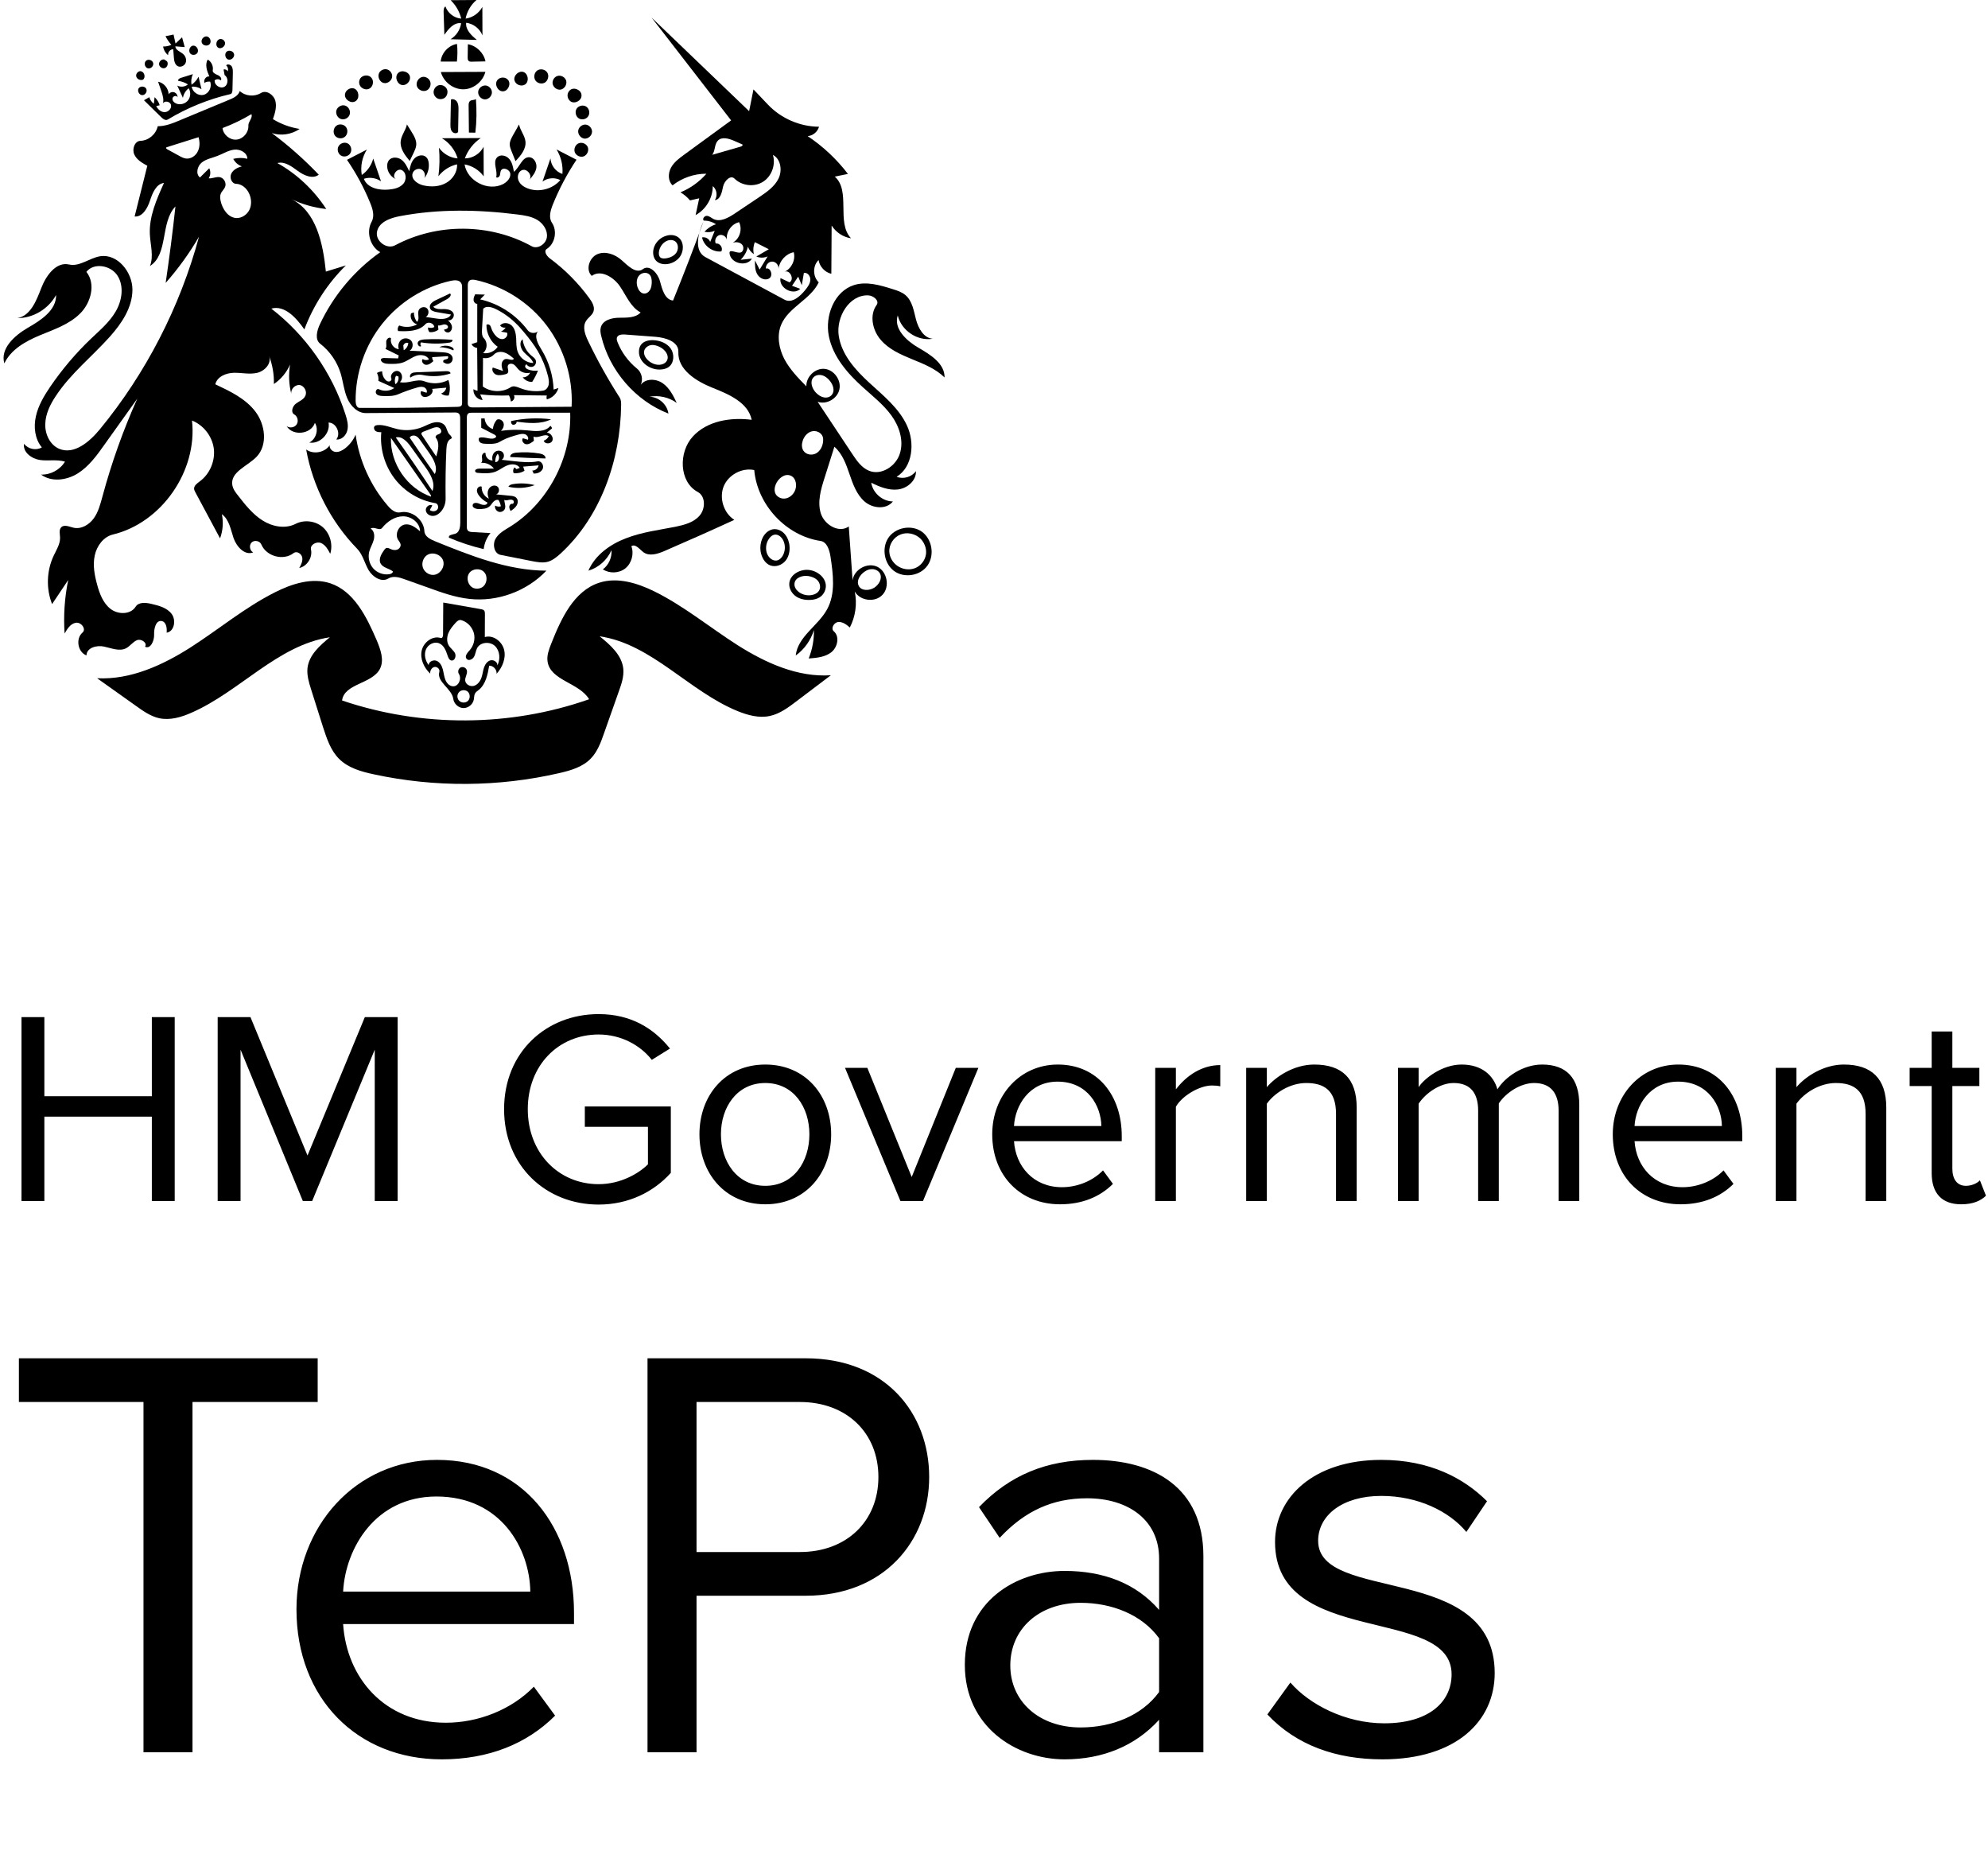 <svg width="101" height="95" viewBox="0 0 101 95" fill="none" xmlns="http://www.w3.org/2000/svg">
<g clip-path="url(#clip0_2102_6048)">
<path d="M47.988 19.173C47.535 18.725 46.929 18.486 46.342 18.247C45.755 18.004 45.148 17.741 44.739 17.253C44.325 16.771 44.162 16.006 44.537 15.49C44.691 15.27 44.373 15.012 44.109 15.002C43.151 14.963 42.468 16.099 42.612 17.059C42.761 18.023 43.459 18.793 44.171 19.446C44.883 20.099 45.668 20.728 46.077 21.61C46.486 22.487 46.375 23.715 45.552 24.216C45.894 24.353 46.318 24.231 46.534 23.929C46.558 24.411 46.096 24.801 45.625 24.86C45.153 24.918 44.686 24.728 44.263 24.518C44.344 25.045 44.84 25.469 45.365 25.469C45.033 25.892 44.34 25.829 43.931 25.478C43.526 25.132 43.334 24.596 43.16 24.085C42.987 23.578 42.795 23.042 42.391 22.691C42.222 23.218 42.058 23.749 41.89 24.275C41.702 24.86 41.519 25.493 41.702 26.078C41.89 26.662 42.626 27.096 43.122 26.74C43.189 27.651 43.252 28.563 43.315 29.474C43.392 28.918 44.07 28.548 44.571 28.787C45.071 29.03 45.22 29.795 44.84 30.205C44.465 30.619 43.7 30.526 43.425 30.044C43.555 30.658 43.464 31.316 43.175 31.871C43.007 31.725 42.809 31.574 42.588 31.593C42.366 31.613 42.193 31.925 42.362 32.066C42.67 32.329 42.554 32.875 42.236 33.128C41.919 33.377 41.49 33.416 41.086 33.445C41.269 32.987 41.361 32.495 41.351 32.003C41.192 32.519 40.865 32.982 40.427 33.294C40.528 32.329 41.568 31.788 42.025 30.94C42.458 30.141 42.328 29.167 42.193 28.27C42.14 27.934 42.015 27.525 41.688 27.476C39.946 27.218 38.478 25.654 38.319 23.875C37.698 23.744 37.005 24.114 36.764 24.708C36.529 25.308 36.769 26.063 37.308 26.404C36.134 26.945 34.95 27.471 33.766 27.983C33.42 28.134 32.996 28.27 32.693 28.051C32.491 27.9 32.284 27.603 32.077 27.744C32.221 28.129 32.091 28.606 31.774 28.865C31.456 29.123 30.97 29.142 30.628 28.918C30.927 28.699 31.095 28.314 31.066 27.944C30.85 28.441 30.407 28.835 29.892 28.986C30.238 28.187 30.999 27.647 31.802 27.34C32.606 27.028 33.468 26.921 34.315 26.755C34.762 26.662 35.239 26.541 35.542 26.19C35.845 25.844 35.855 25.201 35.446 24.986C34.498 24.475 34.464 22.969 35.2 22.17C35.932 21.371 37.125 21.186 38.189 21.322C38.006 20.44 37.029 20.026 36.197 19.695C35.369 19.363 34.421 18.774 34.464 17.872C34.483 17.351 33.814 17.146 33.299 17.107C32.779 17.068 32.264 17.029 31.745 16.99C31.596 16.981 31.398 16.995 31.345 17.142C31.316 17.219 31.345 17.302 31.374 17.38C31.581 17.906 31.928 18.369 32.361 18.72C32.601 18.91 32.683 19.271 32.553 19.544C32.803 19.212 33.328 19.227 33.67 19.466C34.007 19.7 34.204 20.089 34.382 20.465C33.987 20.177 33.472 20.06 32.991 20.153C33.458 20.153 33.896 20.538 33.959 21.005C32.284 20.357 30.965 18.832 30.546 17.068C30.513 16.927 30.484 16.776 30.522 16.635C30.619 16.259 31.081 16.138 31.466 16.138C31.846 16.133 32.289 16.152 32.548 15.87C32.043 15.607 31.817 15.012 31.494 14.54C31.172 14.072 30.522 13.677 30.065 14.013C29.738 13.706 29.935 13.088 30.344 12.912C30.753 12.737 31.239 12.912 31.576 13.209C31.899 13.497 32.322 13.931 32.664 13.667C33.001 13.419 33.424 13.877 33.53 14.286C33.641 14.695 33.776 15.222 34.194 15.265C34.733 13.935 35.253 12.595 35.744 11.241C35.455 11.85 35.248 12.742 35.836 13.058C37.178 13.779 38.521 14.501 39.859 15.222C40.239 15.426 40.653 15.051 40.923 14.715C41.038 14.569 41.158 14.408 41.168 14.218C41.182 14.028 41.024 13.823 40.841 13.862C40.807 14.072 40.769 14.281 40.735 14.486C40.672 14.34 40.615 14.198 40.552 14.052C40.446 14.203 40.34 14.359 40.239 14.515C40.379 14.569 40.518 14.617 40.658 14.671C40.297 15.027 39.561 14.627 39.652 14.125C39.806 14.198 39.96 14.272 40.109 14.34C40.379 14.198 40.133 13.677 39.854 13.804C40.22 13.643 40.427 13.195 40.326 12.81C39.931 12.888 39.604 13.243 39.551 13.648C39.57 13.468 39.411 13.287 39.233 13.287C39.05 13.282 38.892 13.463 38.911 13.643C39.142 13.565 39.291 13.974 39.099 14.125C38.911 14.276 38.608 14.155 38.483 13.945C38.353 13.736 38.353 13.477 38.357 13.229C38.434 13.385 38.516 13.541 38.593 13.692C38.728 13.473 38.863 13.248 38.998 13.024C38.819 13.102 38.608 13.107 38.425 13.029C38.637 12.907 38.848 12.781 39.06 12.659C38.824 12.537 38.588 12.42 38.348 12.298C38.271 12.488 38.252 12.703 38.3 12.907C38.165 12.819 38.054 12.683 37.996 12.532C37.944 12.781 37.809 13.014 37.626 13.195C37.818 13.175 38.011 13.156 38.203 13.136C37.929 13.585 37.096 13.375 37.063 12.849C37.063 12.634 37.4 12.863 37.611 12.829C37.775 12.8 37.814 12.547 37.703 12.425C37.592 12.298 37.4 12.284 37.236 12.318C37.583 12.128 37.727 11.64 37.549 11.285C37.164 11.372 36.875 11.787 36.928 12.186C36.904 12.016 36.707 11.889 36.543 11.943C36.375 11.996 36.288 12.215 36.365 12.371C36.567 12.327 36.755 12.595 36.644 12.771C36.206 12.819 35.758 12.493 35.667 12.059C35.836 12.021 36.023 12.123 36.081 12.288C36.158 12.098 36.235 11.908 36.312 11.723C36.148 11.796 35.965 11.811 35.787 11.772C35.946 11.597 36.148 11.46 36.375 11.392C36.197 11.27 35.975 11.202 35.758 11.207C35.662 11.124 35.787 10.958 35.913 10.963C36.038 10.973 36.134 11.065 36.249 11.124C36.591 11.29 36.991 11.07 37.313 10.856C37.732 10.573 38.155 10.291 38.579 10.008C38.954 9.755 39.349 9.482 39.551 9.073C39.753 8.663 39.671 8.074 39.267 7.869C39.421 8.371 39.2 8.965 38.757 9.238C38.309 9.516 37.688 9.438 37.318 9.073C37.111 8.868 36.798 9.19 36.736 9.477C36.678 9.76 36.601 10.14 36.317 10.164C36.466 9.95 36.418 9.613 36.211 9.453C36.216 10.052 35.864 10.642 35.34 10.924C35.398 10.637 35.46 10.354 35.523 10.072C35.364 10.106 35.21 10.145 35.056 10.179C34.916 10.013 34.753 9.877 34.57 9.769C35.07 9.565 35.528 9.238 35.889 8.824C35.273 8.819 34.656 9.034 34.17 9.414C33.934 9.199 33.934 8.805 34.089 8.517C34.242 8.235 34.507 8.04 34.767 7.85C35.561 7.27 36.35 6.695 37.145 6.115C35.797 4.375 34.45 2.636 33.102 0.892C34.753 2.48 36.408 4.064 38.059 5.647C38.131 5.282 38.208 4.911 38.28 4.541C38.526 4.799 38.776 5.058 39.022 5.321C39.691 6.022 40.648 6.432 41.611 6.437C41.539 6.695 41.298 6.895 41.033 6.914C41.813 7.435 42.511 8.088 43.079 8.834C42.857 8.878 42.636 8.926 42.41 8.97C43.242 9.701 42.472 11.304 43.237 12.103C42.838 12.045 42.468 11.801 42.251 11.455C42.246 12.274 42.241 13.088 42.236 13.906C41.909 13.833 41.64 13.541 41.587 13.209C41.284 13.497 41.288 14.052 41.596 14.34C41.178 15.222 40.051 15.602 39.681 16.508C39.459 17.059 39.575 17.707 39.849 18.238C40.129 18.764 40.547 19.198 40.966 19.622C40.952 19.134 41.413 18.691 41.89 18.735C42.366 18.779 42.747 19.3 42.646 19.773C42.549 20.25 41.991 20.567 41.539 20.406C42.126 21.293 42.718 22.18 43.305 23.066C43.531 23.407 43.777 23.758 44.147 23.909C44.773 24.168 45.524 23.68 45.721 23.027C45.923 22.375 45.687 21.653 45.288 21.103C44.888 20.552 44.344 20.128 43.844 19.675C43.059 18.969 42.323 18.126 42.111 17.083C41.9 16.045 42.381 14.803 43.382 14.481C44.027 14.276 44.72 14.486 45.37 14.691C45.591 14.759 45.822 14.837 46 14.988C46.351 15.285 46.423 15.787 46.539 16.235C46.659 16.679 46.929 17.171 47.386 17.205C46.616 17.341 45.788 16.791 45.61 16.021C45.389 16.693 46.053 17.312 46.664 17.663C47.271 18.014 48.002 18.467 47.988 19.173ZM39.373 25.015C39.435 25.22 39.662 25.347 39.873 25.322C40.085 25.303 40.268 25.152 40.369 24.962C40.514 24.684 40.451 24.275 40.167 24.158C39.864 24.031 39.527 24.304 39.407 24.616C39.358 24.743 39.334 24.884 39.373 25.015ZM41.818 22.413C41.827 22.335 41.823 22.258 41.798 22.18C41.721 21.96 41.452 21.848 41.231 21.912C41.009 21.975 40.846 22.175 40.778 22.399C40.725 22.56 40.725 22.75 40.817 22.891C40.947 23.096 41.25 23.144 41.462 23.027C41.678 22.906 41.798 22.662 41.818 22.413ZM42.169 19.354C42.068 19.227 41.938 19.11 41.779 19.066C41.625 19.017 41.438 19.047 41.327 19.168C41.13 19.383 41.255 19.743 41.457 19.948C41.568 20.06 41.697 20.153 41.852 20.182C42.001 20.216 42.169 20.172 42.265 20.05C42.424 19.855 42.328 19.553 42.169 19.354ZM43.81 29.128C43.647 29.284 43.522 29.527 43.618 29.737C43.743 30.02 44.157 30.015 44.417 29.849C44.657 29.698 44.84 29.376 44.705 29.123C44.619 28.972 44.436 28.894 44.267 28.909C44.094 28.918 43.935 29.011 43.81 29.128ZM36.182 7.864C36.658 7.728 37.14 7.591 37.621 7.45C37.674 7.435 37.741 7.396 37.727 7.343C37.583 7.28 37.443 7.216 37.299 7.153C37.029 7.036 36.668 6.929 36.466 7.148C36.288 7.338 36.346 7.664 36.182 7.864ZM32.395 14.603C32.447 14.749 32.558 14.895 32.712 14.91C32.837 14.925 32.958 14.837 33.025 14.725C33.087 14.617 33.107 14.481 33.112 14.354C33.116 14.208 33.097 14.047 32.996 13.945C32.852 13.799 32.582 13.848 32.457 14.008C32.327 14.174 32.327 14.408 32.395 14.603Z" fill="black"/>
<path d="M7.181 3.625C7.344 3.674 7.402 3.927 7.272 4.044C7.137 4.103 6.954 4.025 6.921 3.878C6.887 3.732 7.046 3.572 7.185 3.625" fill="black"/>
<path d="M7.782 3.201C7.748 3.05 7.527 2.982 7.416 3.089C7.301 3.196 7.354 3.42 7.503 3.469C7.652 3.513 7.821 3.357 7.782 3.201Z" fill="black"/>
<path d="M7.041 4.492C6.964 4.629 7.075 4.829 7.229 4.833C7.383 4.833 7.503 4.639 7.426 4.502C7.349 4.366 7.123 4.361 7.041 4.492Z" fill="black"/>
<path d="M8.345 3.021C8.393 3.05 8.442 3.084 8.485 3.114C8.562 3.23 8.504 3.411 8.379 3.455C8.249 3.503 8.095 3.401 8.081 3.265C8.071 3.128 8.206 2.997 8.34 3.021" fill="black"/>
<path d="M11.19 1.983C11.242 1.978 11.296 1.993 11.339 2.022C11.377 2.046 11.406 2.085 11.421 2.129C11.498 2.31 11.252 2.524 11.084 2.422C10.915 2.314 10.992 1.998 11.19 1.983Z" fill="black"/>
<path d="M10.02 2.699C9.943 2.797 9.784 2.816 9.688 2.738C9.548 2.621 9.625 2.339 9.808 2.319C9.991 2.3 10.131 2.553 10.02 2.699Z" fill="black"/>
<path d="M11.507 2.631C11.392 2.743 11.445 2.977 11.599 3.026C11.753 3.07 11.926 2.904 11.892 2.748C11.854 2.587 11.623 2.519 11.507 2.631Z" fill="black"/>
<path d="M10.655 2.237C10.55 2.368 10.304 2.324 10.251 2.168C10.193 2.007 10.357 1.822 10.516 1.852C10.675 1.886 10.756 2.11 10.655 2.237Z" fill="black"/>
<path d="M22.889 17.604C22.933 17.619 22.976 17.643 23.01 17.673C23.048 17.707 23.067 17.765 23.029 17.794C22.808 17.692 22.567 17.638 22.321 17.634C22.495 17.546 22.706 17.536 22.889 17.604Z" fill="black"/>
<path d="M29.796 5.423C29.93 5.521 29.979 5.725 29.901 5.876C29.815 6.047 29.579 6.115 29.415 6.018C29.252 5.925 29.194 5.681 29.295 5.521C29.401 5.36 29.642 5.311 29.796 5.423Z" fill="black"/>
<path d="M17.186 7.455C17.263 7.279 17.494 7.197 17.663 7.284C17.831 7.372 17.898 7.611 17.802 7.776C17.711 7.942 17.47 8.001 17.311 7.893C17.177 7.806 17.119 7.606 17.186 7.455Z" fill="black"/>
<path d="M17.528 4.78C17.557 4.58 17.788 4.434 17.98 4.492C18.235 4.575 18.293 4.994 18.062 5.14C17.836 5.287 17.485 5.053 17.528 4.78Z" fill="black"/>
<path d="M17.523 5.36C17.701 5.408 17.822 5.623 17.769 5.803C17.721 5.988 17.504 6.105 17.326 6.047C17.153 5.993 17.042 5.784 17.09 5.608C17.143 5.428 17.345 5.311 17.523 5.36Z" fill="black"/>
<path d="M28.073 4.229C28.063 4.073 28.159 3.918 28.304 3.864C28.486 3.796 28.713 3.913 28.766 4.103C28.814 4.293 28.679 4.512 28.486 4.551C28.294 4.585 28.092 4.424 28.073 4.229Z" fill="black"/>
<path d="M26.682 4.288C26.494 4.419 26.196 4.307 26.138 4.083C26.075 3.835 26.364 3.572 26.6 3.659C26.841 3.752 26.889 4.142 26.682 4.288Z" fill="black"/>
<path d="M19.27 3.688C19.347 3.562 19.506 3.489 19.655 3.523C19.8 3.557 19.91 3.693 19.925 3.844C19.939 4.069 19.703 4.268 19.491 4.215C19.28 4.166 19.16 3.879 19.27 3.688Z" fill="black"/>
<path d="M29.377 6.627C29.406 6.451 29.584 6.31 29.757 6.329C29.93 6.344 30.079 6.51 30.079 6.69C30.075 6.885 29.887 7.055 29.695 7.041C29.502 7.021 29.348 6.817 29.377 6.627Z" fill="black"/>
<path d="M29.396 7.279C29.569 7.206 29.791 7.299 29.863 7.474C29.93 7.655 29.829 7.874 29.656 7.942C29.488 8.005 29.271 7.908 29.204 7.737C29.141 7.567 29.228 7.348 29.396 7.279Z" fill="black"/>
<path d="M25.272 4.064C25.402 3.898 25.686 3.898 25.816 4.064C25.979 4.268 25.806 4.639 25.546 4.639C25.281 4.639 25.103 4.273 25.272 4.064Z" fill="black"/>
<path d="M27.221 4.112C27.096 3.956 27.129 3.703 27.288 3.586C27.447 3.469 27.697 3.518 27.803 3.684C27.909 3.849 27.842 4.103 27.673 4.2C27.529 4.278 27.327 4.239 27.221 4.112Z" fill="black"/>
<path d="M21.484 3.903C21.643 3.888 21.811 3.995 21.859 4.151C21.912 4.307 21.84 4.497 21.701 4.58C21.518 4.687 21.248 4.585 21.181 4.38C21.113 4.176 21.272 3.927 21.484 3.903Z" fill="black"/>
<path d="M28.982 5.145C28.876 5.067 28.819 4.926 28.838 4.795C28.852 4.707 28.9 4.624 28.968 4.57C29.175 4.405 29.541 4.575 29.545 4.843C29.555 5.106 29.199 5.301 28.982 5.145Z" fill="black"/>
<path d="M20.829 3.903C20.863 4.122 20.661 4.341 20.445 4.322C20.18 4.293 20.035 3.913 20.218 3.718C20.396 3.523 20.786 3.64 20.829 3.903Z" fill="black"/>
<path d="M18.25 4.234C18.235 4.142 18.259 4.049 18.308 3.976C18.438 3.796 18.741 3.781 18.875 3.956C19.015 4.127 18.948 4.424 18.746 4.512C18.543 4.605 18.279 4.453 18.25 4.234Z" fill="black"/>
<path d="M22.215 4.994C22.119 4.941 22.052 4.843 22.033 4.736C22.004 4.566 22.119 4.38 22.283 4.332C22.451 4.283 22.644 4.38 22.711 4.541C22.764 4.678 22.726 4.843 22.62 4.946C22.514 5.043 22.341 5.062 22.215 4.994Z" fill="black"/>
<path d="M17.576 6.451C17.692 6.602 17.663 6.841 17.514 6.953C17.369 7.07 17.133 7.041 17.018 6.89C16.907 6.744 16.936 6.505 17.085 6.388C17.23 6.276 17.461 6.305 17.576 6.451Z" fill="black"/>
<path d="M24.992 4.692C24.992 4.887 24.81 5.058 24.622 5.048C24.429 5.033 24.271 4.843 24.295 4.648C24.319 4.458 24.516 4.312 24.704 4.346C24.863 4.376 24.992 4.531 24.992 4.692Z" fill="black"/>
<path d="M26.075 24.587C26.436 24.528 26.812 24.548 27.168 24.64C26.739 24.796 26.273 24.825 25.83 24.723C25.873 24.631 25.979 24.601 26.075 24.587Z" fill="black"/>
<path d="M22.389 3.128C22.427 2.69 22.788 2.3 23.217 2.232C23.25 2.529 23.245 2.831 23.212 3.128C22.938 3.128 22.663 3.128 22.389 3.128Z" fill="black"/>
<path d="M23.924 3.133C23.881 3.133 23.837 3.123 23.804 3.089C23.76 3.045 23.76 2.972 23.76 2.909C23.765 2.69 23.765 2.465 23.77 2.246C24.203 2.319 24.579 2.685 24.665 3.118C24.42 3.123 24.174 3.128 23.924 3.133Z" fill="black"/>
<path d="M22.909 5.058C23.019 4.999 23.169 5.077 23.231 5.189C23.294 5.306 23.294 5.443 23.294 5.574C23.289 5.949 23.279 6.329 23.274 6.705C23.202 6.807 23.029 6.773 22.957 6.67C22.884 6.568 22.884 6.432 22.884 6.305C22.894 5.891 22.899 5.477 22.909 5.058Z" fill="black"/>
<path d="M23.823 6.734C23.818 6.286 23.813 5.837 23.809 5.389C23.804 5.292 23.813 5.179 23.886 5.126C23.972 5.063 24.097 5.097 24.179 5.028C24.222 5.599 24.218 6.169 24.15 6.739C24.04 6.734 23.929 6.734 23.823 6.734Z" fill="black"/>
<path d="M27.428 23.037C27.567 23.061 27.741 23.144 27.712 23.286C27.12 23.271 26.523 23.247 25.926 23.213C25.897 23.081 26.07 23.008 26.205 22.993C26.614 22.954 27.028 22.969 27.428 23.037Z" fill="black"/>
<path d="M21.402 17.575C21.311 17.663 21.171 17.483 21.234 17.375C21.296 17.268 21.441 17.249 21.566 17.239C22.038 17.215 22.504 17.224 22.976 17.258C23.024 17.322 22.923 17.39 22.846 17.4C22.365 17.473 21.869 17.468 21.388 17.39C21.344 17.444 21.349 17.531 21.402 17.575Z" fill="black"/>
<path d="M26.244 21.419C26.268 21.551 26.051 21.634 25.989 21.522C25.965 21.483 25.96 21.434 25.97 21.385C26.638 21.244 27.327 21.21 28 21.298C27.466 21.561 26.836 21.493 26.244 21.419Z" fill="black"/>
<path d="M22.889 18.969C22.432 19.12 21.941 19.144 21.474 19.047C21.258 19.003 21.027 19.052 20.849 19.178C20.801 19.11 20.839 19.012 20.907 18.964C20.974 18.92 21.061 18.915 21.137 18.91C21.648 18.891 22.163 18.871 22.673 18.852C22.764 18.847 22.889 18.876 22.889 18.969Z" fill="black"/>
<path d="M26.061 6.87C26.167 6.69 26.268 6.505 26.369 6.32C26.427 6.627 26.663 6.88 26.696 7.187C26.735 7.572 26.456 7.903 26.191 8.186C26.123 8.01 26.056 7.84 25.984 7.669C25.945 7.567 25.902 7.46 25.897 7.348C25.892 7.177 25.979 7.021 26.061 6.87Z" fill="black"/>
<path d="M20.675 6.32C20.753 6.441 20.829 6.563 20.902 6.685C21.032 6.895 21.171 7.128 21.147 7.372C21.133 7.509 21.075 7.635 21.017 7.757C20.95 7.898 20.882 8.04 20.815 8.176C20.574 7.884 20.314 7.548 20.358 7.167C20.392 6.865 20.613 6.617 20.675 6.32Z" fill="black"/>
<path d="M24.66 3.649C24.53 4.151 24.044 4.536 23.534 4.536C23.019 4.536 22.533 4.161 22.398 3.659C23.154 3.659 23.905 3.654 24.66 3.649Z" fill="black"/>
<path d="M8.817 1.754C8.851 1.91 8.884 2.061 8.918 2.212C9.029 2.11 9.139 2.003 9.25 1.895C9.293 2.061 9.337 2.227 9.385 2.392C9.226 2.378 9.067 2.368 8.908 2.353C8.918 2.548 9.154 2.617 9.303 2.743C9.428 2.85 9.491 3.036 9.433 3.187C9.375 3.343 9.178 3.435 9.033 3.362C8.875 3.279 8.841 3.07 8.831 2.889C8.822 2.763 8.812 2.631 8.802 2.504C8.653 2.495 8.519 2.651 8.543 2.802C8.403 2.694 8.312 2.534 8.288 2.358C8.432 2.368 8.576 2.339 8.706 2.275C8.586 2.144 8.485 1.993 8.408 1.837C8.543 1.808 8.682 1.783 8.817 1.754Z" fill="black"/>
<path d="M33.381 13.287C33.136 13.092 33.131 12.693 33.29 12.42C33.41 12.206 33.612 12.045 33.843 11.977C34.04 11.913 34.267 11.923 34.44 12.04C34.786 12.269 34.758 12.839 34.464 13.136C34.291 13.312 34.05 13.414 33.809 13.419C33.655 13.424 33.501 13.385 33.381 13.287ZM33.472 12.854C33.472 12.932 33.487 13.019 33.545 13.073C33.607 13.127 33.699 13.131 33.776 13.127C33.992 13.107 34.214 13.029 34.348 12.854C34.478 12.683 34.478 12.4 34.31 12.264C34.156 12.147 33.93 12.181 33.776 12.293C33.598 12.415 33.482 12.634 33.472 12.854Z" fill="black"/>
<path d="M32.572 17.502C32.717 17.322 32.967 17.268 33.193 17.278C33.535 17.293 33.886 17.429 34.079 17.707C34.271 17.989 34.252 18.428 33.983 18.632C33.858 18.73 33.699 18.764 33.54 18.769C33.015 18.793 32.447 18.389 32.462 17.858C32.462 17.731 32.495 17.599 32.572 17.502ZM32.727 17.824C32.693 17.984 32.775 18.145 32.885 18.262C32.996 18.379 33.14 18.467 33.294 18.506C33.521 18.569 33.805 18.506 33.896 18.291C34.002 18.038 33.785 17.765 33.55 17.639C33.405 17.561 33.242 17.507 33.083 17.526C32.919 17.551 32.765 17.663 32.727 17.824Z" fill="black"/>
<path d="M41.009 28.943C41.476 28.952 41.972 29.313 41.957 29.786C41.948 30.015 41.818 30.239 41.62 30.351C41.495 30.424 41.351 30.458 41.207 30.468C40.942 30.487 40.667 30.443 40.446 30.297C40.23 30.151 40.076 29.888 40.1 29.625C40.133 29.206 40.595 28.933 41.009 28.943ZM40.364 29.644C40.345 29.81 40.451 29.966 40.581 30.068C40.793 30.229 41.091 30.283 41.346 30.195C41.452 30.161 41.553 30.097 41.611 30C41.707 29.844 41.664 29.63 41.548 29.493C41.428 29.357 41.25 29.289 41.072 29.259C40.773 29.211 40.388 29.337 40.364 29.644Z" fill="black"/>
<path d="M38.641 28.002C38.579 27.578 38.752 27.086 39.142 26.921C39.349 26.828 39.599 26.886 39.772 27.033C39.946 27.174 40.051 27.393 40.095 27.613C40.148 27.905 40.104 28.231 39.922 28.465C39.739 28.699 39.411 28.821 39.132 28.718C38.853 28.611 38.69 28.304 38.641 28.002ZM39.792 27.447C39.71 27.281 39.551 27.14 39.373 27.154C39.238 27.169 39.127 27.267 39.055 27.383C38.925 27.578 38.887 27.832 38.949 28.061C39.017 28.299 39.243 28.519 39.484 28.465C39.614 28.431 39.715 28.324 39.777 28.207C39.902 27.973 39.907 27.681 39.792 27.447Z" fill="black"/>
<path d="M25.941 25.956C25.907 25.883 25.868 25.81 25.873 25.732C25.878 25.659 25.945 25.576 26.022 25.59C26.099 25.605 26.133 25.473 26.075 25.42C26.018 25.366 25.926 25.376 25.849 25.391C25.772 25.41 25.69 25.43 25.618 25.391C25.628 25.537 25.7 25.683 25.657 25.824C25.618 25.951 25.464 26.034 25.339 25.995C25.209 25.956 25.122 25.81 25.156 25.678C25.243 25.732 25.349 25.746 25.445 25.717C25.43 25.605 25.387 25.498 25.329 25.4C25.233 25.361 25.127 25.42 25.06 25.493C24.992 25.566 24.944 25.659 24.867 25.722C24.728 25.844 24.526 25.854 24.338 25.858C24.189 25.858 23.977 25.79 24.015 25.644C24.054 25.498 24.266 25.537 24.396 25.6C24.53 25.663 24.752 25.678 24.766 25.527C24.608 25.449 24.468 25.337 24.357 25.201C24.285 25.113 24.218 25.001 24.232 24.884C24.242 24.772 24.367 24.665 24.473 24.718C24.453 24.972 24.608 25.225 24.838 25.327C24.766 25.171 24.747 24.976 24.834 24.83C24.92 24.679 25.132 24.606 25.272 24.713C25.406 24.816 25.363 25.088 25.19 25.108C25.44 25.132 25.686 25.157 25.936 25.181C26.042 25.191 26.152 25.205 26.229 25.283C26.33 25.381 26.321 25.551 26.249 25.673C26.176 25.795 26.056 25.878 25.941 25.956Z" fill="black"/>
<path d="M27.038 23.9C27.192 23.909 27.336 23.788 27.365 23.637C27.105 23.656 26.841 23.68 26.581 23.7C26.605 23.768 26.624 23.836 26.648 23.909C26.489 24.012 26.287 24.055 26.099 24.031C26.047 23.939 26.066 23.807 26.148 23.739C26.176 23.768 26.21 23.797 26.239 23.831C26.297 23.807 26.35 23.783 26.407 23.763C26.287 23.568 26.003 23.549 25.791 23.632C25.575 23.71 25.397 23.866 25.185 23.953C24.906 24.06 24.598 24.046 24.299 24.021C24.232 24.017 24.155 24.002 24.141 23.939C24.117 23.846 24.247 23.802 24.343 23.802C24.593 23.802 24.843 23.802 25.094 23.802C24.944 23.598 24.689 23.485 24.444 23.51C24.526 23.437 24.492 23.305 24.482 23.198C24.477 23.086 24.583 22.95 24.67 23.018C24.651 23.213 24.829 23.398 25.026 23.388C24.983 23.242 25.017 23.071 25.127 22.969C25.238 22.867 25.43 22.862 25.536 22.969C25.642 23.076 25.618 23.291 25.483 23.354C25.686 23.378 25.892 23.403 26.099 23.422C26.504 23.466 26.918 23.51 27.317 23.432C27.5 23.393 27.649 23.641 27.572 23.812C27.495 23.987 27.288 24.065 27.101 24.051C27.096 23.997 27.072 23.944 27.038 23.9ZM25.296 23.412C25.382 23.31 25.373 23.144 25.281 23.047C25.195 23.169 25.151 23.325 25.161 23.471C25.209 23.471 25.262 23.451 25.305 23.422" fill="black"/>
<path d="M45.124 27.33C45.48 26.789 46.294 26.633 46.823 26.998C47.348 27.364 47.497 28.187 47.126 28.718C46.756 29.25 45.938 29.381 45.422 29.001C44.922 28.631 44.787 27.851 45.124 27.33ZM45.182 28.032C45.196 28.309 45.355 28.572 45.581 28.733C45.836 28.918 46.188 28.972 46.481 28.86C46.775 28.748 47.001 28.465 47.044 28.153C47.083 27.871 46.972 27.573 46.775 27.369C46.51 27.106 46.092 27.008 45.745 27.15C45.403 27.286 45.158 27.656 45.182 28.032Z" fill="black"/>
<path d="M23.428 1.179C23.067 1.126 22.783 1.467 22.576 1.769C22.562 1.389 22.548 1.013 22.538 0.633C22.533 0.521 22.538 0.39 22.629 0.326C22.75 0.668 23.077 0.921 23.433 0.945C23.346 0.59 23.159 0.263 22.894 0.01C23.332 0.005 23.77 0.005 24.208 0C23.924 0.239 23.727 0.58 23.654 0.945C24.011 0.897 24.338 0.668 24.506 0.351C24.506 0.833 24.506 1.316 24.511 1.798C24.377 1.452 24.044 1.199 23.683 1.155C23.645 1.515 23.953 1.803 24.227 2.027C23.78 2.017 23.337 2.003 22.889 1.993C23.178 1.822 23.38 1.515 23.428 1.179Z" fill="black"/>
<path d="M19.347 18.257C19.381 18.189 19.472 18.179 19.549 18.184C19.776 18.189 20.002 18.199 20.228 18.204C20.238 18.155 20.247 18.101 20.257 18.053C20.035 17.941 19.809 17.833 19.583 17.721C19.66 17.619 19.612 17.473 19.622 17.346C19.626 17.215 19.795 17.083 19.867 17.19C19.804 17.439 20.006 17.716 20.262 17.736C20.194 17.561 20.257 17.341 20.411 17.244C20.565 17.142 20.796 17.176 20.907 17.327C21.012 17.478 20.969 17.721 20.81 17.814C21.364 17.838 21.922 17.867 22.48 17.892C22.673 17.902 22.899 17.936 22.976 18.111C23.024 18.218 22.99 18.36 22.894 18.428C22.803 18.501 22.658 18.496 22.572 18.418C22.514 18.438 22.495 18.33 22.543 18.291C22.591 18.257 22.658 18.257 22.716 18.233C22.769 18.209 22.798 18.111 22.74 18.092C22.48 18.106 22.215 18.126 21.956 18.14C21.956 18.213 21.98 18.282 22.018 18.34C21.912 18.438 21.787 18.535 21.648 18.53C21.508 18.525 21.378 18.345 21.474 18.238C21.566 18.296 21.691 18.306 21.792 18.257C21.686 18.033 21.373 17.994 21.142 18.077C20.907 18.16 20.709 18.326 20.478 18.408C20.247 18.491 19.992 18.486 19.747 18.481C19.578 18.481 19.357 18.428 19.347 18.257ZM20.488 17.526C20.493 17.614 20.502 17.702 20.512 17.79C20.642 17.716 20.733 17.575 20.743 17.424C20.656 17.38 20.536 17.434 20.502 17.531" fill="black"/>
<path d="M26.768 21.858C27.187 21.902 27.692 21.965 27.962 21.629C28.005 21.658 28.034 21.707 28.044 21.761C27.957 21.829 27.87 21.902 27.784 21.97C27.976 21.99 28.135 22.204 28.063 22.384C27.991 22.56 27.678 22.569 27.625 22.384C27.736 22.345 27.827 22.262 27.88 22.155C27.663 21.999 27.351 22.282 27.105 22.175C27.11 22.243 27.12 22.316 27.125 22.389C27.009 22.477 26.884 22.574 26.739 22.564C26.6 22.555 26.47 22.37 26.566 22.258C26.653 22.287 26.735 22.311 26.821 22.335C26.874 22.224 26.778 22.087 26.663 22.053C26.547 22.019 26.427 22.048 26.306 22.082C26.047 22.155 25.787 22.228 25.546 22.355C25.464 22.399 25.382 22.448 25.296 22.487C25.098 22.56 24.877 22.55 24.665 22.54C24.574 22.535 24.477 22.53 24.401 22.477C24.328 22.423 24.29 22.306 24.348 22.238C24.627 22.136 24.997 22.413 25.204 22.194C25.219 22.141 25.161 22.097 25.113 22.072C24.891 21.956 24.67 21.843 24.449 21.727C24.449 21.566 24.449 21.41 24.449 21.254C24.506 21.254 24.564 21.254 24.622 21.254C24.636 21.497 24.81 21.722 25.041 21.79C25.055 21.619 25.127 21.449 25.243 21.317C25.368 21.249 25.541 21.346 25.584 21.488C25.623 21.629 25.556 21.785 25.45 21.882C25.883 21.824 26.33 21.814 26.768 21.858Z" fill="black"/>
<path d="M22.779 19.3C22.87 19.553 22.88 19.831 22.798 20.084C22.663 20.114 22.514 20.075 22.408 19.987C22.543 19.948 22.649 19.826 22.673 19.69C22.432 19.709 22.192 19.734 21.951 19.753C22.033 19.87 21.927 20.036 21.806 20.104C21.71 20.157 21.59 20.187 21.489 20.143C21.388 20.094 21.33 19.948 21.402 19.865C21.489 19.89 21.58 19.919 21.672 19.948C21.725 19.841 21.638 19.7 21.527 19.665C21.412 19.626 21.287 19.656 21.171 19.69C20.849 19.782 20.536 19.894 20.228 20.026C19.982 20.128 19.708 20.123 19.443 20.114C19.323 20.109 19.183 20.094 19.116 19.997C19.044 19.899 19.135 19.714 19.246 19.768C19.491 19.89 19.804 19.87 20.031 19.709C19.761 19.587 19.491 19.466 19.222 19.344C19.241 19.207 19.217 19.066 19.15 18.944C19.232 18.896 19.323 18.866 19.415 18.861C19.415 19.012 19.468 19.159 19.564 19.271C19.612 19.329 19.684 19.383 19.761 19.378C19.843 19.373 19.915 19.29 19.881 19.217C19.795 19.012 20.05 18.774 20.252 18.857C20.454 18.944 20.488 19.266 20.314 19.407C20.724 19.514 21.171 19.212 21.566 19.368C21.956 19.519 22.408 19.495 22.779 19.3ZM20.252 19.125C20.209 19.115 20.165 19.1 20.117 19.086C20.05 19.217 20.04 19.378 20.088 19.514C20.209 19.436 20.271 19.28 20.242 19.134" fill="black"/>
<path d="M21.027 15.865C21.027 16.035 21.08 16.206 21.181 16.347C21.34 16.225 21.2 15.957 21.267 15.767C21.325 15.607 21.566 15.543 21.691 15.66C21.821 15.777 21.782 16.026 21.628 16.099C21.806 16.123 21.98 16.152 22.158 16.177C22.432 16.221 22.779 16.225 22.913 15.977C22.678 15.938 22.437 15.899 22.201 15.855C22.057 15.831 21.884 15.787 21.845 15.646C21.787 15.46 21.989 15.314 22.163 15.236C22.398 15.124 22.629 15.017 22.865 14.905C22.957 14.973 22.846 15.114 22.745 15.173C22.5 15.309 22.254 15.446 22.009 15.582C22.148 15.719 22.369 15.704 22.562 15.699C22.755 15.699 22.986 15.753 23.048 15.938C23.101 16.108 22.928 16.308 22.755 16.269C22.846 16.342 22.928 16.44 22.957 16.557C22.981 16.674 22.938 16.81 22.832 16.869C22.73 16.922 22.572 16.854 22.562 16.737C22.644 16.727 22.74 16.703 22.759 16.625C22.779 16.527 22.649 16.464 22.548 16.479C22.447 16.498 22.35 16.552 22.254 16.527C22.259 16.601 22.268 16.674 22.273 16.747C22.143 16.844 21.98 16.888 21.816 16.869C21.763 16.8 21.734 16.713 21.749 16.63C21.85 16.669 21.97 16.664 22.066 16.61C22.042 16.411 21.749 16.313 21.614 16.464C21.282 16.834 20.719 16.839 20.223 16.815C20.185 16.722 20.209 16.605 20.281 16.532C20.574 16.645 20.916 16.625 21.195 16.474C20.964 16.42 20.805 16.143 20.882 15.918C20.93 15.899 20.979 15.88 21.027 15.865Z" fill="black"/>
<path d="M9.058 4.108C9.024 4.039 9.115 3.981 9.187 3.956C9.39 3.893 9.597 3.83 9.799 3.766C9.722 3.932 9.698 4.122 9.731 4.302C9.881 4.2 10.006 4.059 10.088 3.898C10.136 4.108 10.188 4.322 10.237 4.531C10.092 4.434 9.914 4.385 9.741 4.405C9.779 4.682 10.088 4.887 10.352 4.814C10.622 4.741 10.78 4.405 10.675 4.146C10.574 4.142 10.458 4.142 10.396 4.22C10.319 4.069 10.468 3.854 10.636 3.883C10.516 3.611 10.4 3.279 10.554 3.026C10.737 3.128 10.848 3.357 10.809 3.567C10.785 3.688 10.939 3.762 11.055 3.81C11.17 3.854 11.3 3.991 11.214 4.083C11.132 4.005 10.988 4.005 10.906 4.083C10.886 4.327 11.185 4.522 11.396 4.41C11.604 4.298 11.613 3.942 11.411 3.815C11.392 3.723 11.373 3.625 11.358 3.533C11.435 3.503 11.536 3.547 11.57 3.625C11.608 3.518 11.575 3.391 11.488 3.318C11.565 3.235 11.709 3.279 11.772 3.372C11.83 3.464 11.83 3.581 11.83 3.693C11.825 3.986 11.815 4.278 11.81 4.57C11.806 4.653 11.786 4.765 11.704 4.78C10.588 5.038 9.51 5.477 8.523 6.071C8.408 6.139 8.273 6.037 8.182 5.944C7.893 5.662 7.604 5.374 7.315 5.092C7.407 5.038 7.498 4.989 7.585 4.936C7.623 5.072 7.705 5.189 7.816 5.272C7.83 5.16 7.845 5.048 7.854 4.936C7.975 5.043 8.066 5.189 8.114 5.345C8.056 5.36 7.999 5.374 7.936 5.389C8.018 5.555 8.182 5.696 8.365 5.696C8.552 5.691 8.73 5.511 8.687 5.331C8.648 5.15 8.35 5.092 8.273 5.262C8.336 5.058 8.268 4.843 8.201 4.643C8.143 4.478 8.09 4.317 8.032 4.151C8.326 4.205 8.562 4.488 8.567 4.79C8.624 4.697 8.75 4.653 8.851 4.687C8.956 4.726 9.029 4.834 9.019 4.946C8.985 4.824 8.778 4.872 8.764 4.999C8.745 5.121 8.855 5.223 8.971 5.267C9.173 5.34 9.418 5.267 9.553 5.097C9.688 4.926 9.702 4.668 9.587 4.483C9.433 4.6 9.327 4.775 9.293 4.97C9.197 4.76 9.101 4.551 9.005 4.346C9.173 4.439 9.399 4.414 9.548 4.288C9.399 4.195 9.231 4.132 9.058 4.108Z" fill="black"/>
<path d="M24.636 31.174C24.636 31.569 24.631 31.964 24.631 32.358C25.05 32.232 25.512 32.578 25.613 33.011C25.714 33.44 25.522 33.898 25.228 34.224C25.252 34.015 25.065 33.805 24.853 33.81C24.776 34.259 24.68 34.751 24.328 35.038C24.256 35.097 24.174 35.145 24.131 35.228C24.083 35.316 24.093 35.428 24.073 35.525C24.03 35.774 23.789 35.969 23.544 35.964C23.294 35.959 23.063 35.749 23.029 35.501C22.957 34.97 22.172 34.639 22.321 34.122C22.36 33.981 22.201 33.844 22.061 33.879C21.927 33.913 21.84 34.069 21.859 34.215C21.537 33.917 21.33 33.464 21.426 33.036C21.523 32.612 21.985 32.271 22.398 32.407C22.471 32.431 22.509 32.319 22.509 32.241C22.514 31.696 22.514 31.15 22.519 30.604C23.154 30.716 23.789 30.828 24.429 30.94C24.492 30.95 24.564 30.965 24.603 31.018C24.631 31.062 24.636 31.121 24.636 31.174ZM25.267 33.8C25.43 33.484 25.402 33.055 25.146 32.811C24.887 32.568 24.401 32.607 24.237 32.923C24.165 33.065 24.16 33.23 24.078 33.367C24.001 33.503 23.789 33.586 23.698 33.455C23.597 33.318 23.756 33.143 23.871 33.016C24.068 32.787 24.15 32.461 24.078 32.168C24.001 31.876 23.78 31.622 23.5 31.52C23.452 31.501 23.404 31.486 23.356 31.491C23.27 31.506 23.202 31.574 23.144 31.637C23 31.793 22.86 31.964 22.779 32.158C22.702 32.358 22.687 32.597 22.798 32.782C22.884 32.928 23.038 33.026 23.116 33.177C23.188 33.333 23.101 33.576 22.933 33.547C22.827 33.528 22.774 33.406 22.74 33.299C22.658 33.05 22.552 32.772 22.312 32.675C22.057 32.568 21.744 32.733 21.638 32.992C21.532 33.25 21.609 33.562 21.778 33.781C21.782 33.601 22.018 33.494 22.187 33.567C22.35 33.635 22.447 33.815 22.495 33.991C22.543 34.166 22.557 34.351 22.625 34.522C22.687 34.687 22.827 34.848 23.01 34.858C23.294 34.877 23.472 34.473 23.313 34.229C23.245 34.122 23.289 33.956 23.399 33.903C23.515 33.844 23.669 33.908 23.712 34.03C23.775 34.205 23.616 34.385 23.635 34.57C23.654 34.765 23.881 34.882 24.068 34.838C24.251 34.79 24.386 34.619 24.453 34.439C24.516 34.273 24.53 34.093 24.583 33.927C24.636 33.762 24.742 33.591 24.911 33.542C25.079 33.494 25.291 33.63 25.267 33.8ZM23.298 35.184C23.25 35.248 23.231 35.335 23.241 35.413C23.25 35.472 23.274 35.53 23.313 35.574C23.424 35.711 23.65 35.72 23.775 35.599C23.9 35.472 23.89 35.243 23.76 35.126C23.626 35.014 23.399 35.038 23.298 35.184Z" fill="black"/>
<path d="M19.034 21.644C19.073 21.605 19.131 21.595 19.183 21.59C19.525 21.561 19.852 21.717 20.189 21.795C20.618 21.892 21.075 21.853 21.479 21.683C21.672 21.605 21.85 21.497 22.057 21.459C22.259 21.415 22.495 21.459 22.615 21.629C22.711 21.765 22.721 21.96 22.841 22.072C22.909 22.131 23 22.248 22.918 22.282C22.726 22.36 22.687 22.613 22.678 22.823C22.639 23.661 22.629 24.494 22.639 25.327C22.644 25.561 22.562 25.79 22.418 25.966C22.307 26.097 22.158 26.204 21.989 26.204C21.821 26.209 21.648 26.087 21.633 25.917C21.619 25.746 21.816 25.59 21.965 25.673C21.922 25.751 21.879 25.829 21.835 25.907C21.946 25.99 22.119 25.99 22.211 25.888C22.307 25.785 22.259 25.581 22.119 25.556C21.306 25.425 20.55 24.967 20.045 24.304C19.54 23.641 19.294 22.784 19.371 21.951C19.275 21.951 19.169 21.951 19.087 21.897C19.01 21.843 18.967 21.717 19.034 21.644ZM21.84 25.074C21.181 24.129 20.521 23.188 19.862 22.243C19.819 23.539 20.69 24.811 21.898 25.225C21.907 25.171 21.874 25.118 21.84 25.074ZM20.878 22.696C20.69 22.433 20.42 22.136 20.108 22.219C20.743 23.115 21.364 24.021 21.97 24.938C22.134 24.523 21.864 24.08 21.609 23.719C21.364 23.378 21.123 23.037 20.878 22.696ZM22.143 22.238C22.105 22.184 22.153 22.111 22.215 22.082C22.273 22.053 22.341 22.043 22.384 21.994C22.466 21.907 22.389 21.746 22.273 21.712C22.158 21.673 22.038 21.722 21.922 21.765C21.787 21.819 21.648 21.873 21.508 21.926C21.465 21.946 21.417 21.97 21.407 22.019C21.407 22.048 21.421 22.077 21.441 22.107C21.677 22.467 21.917 22.823 22.163 23.183C22.259 22.867 22.35 22.496 22.143 22.238ZM21.378 22.399C21.311 22.297 21.234 22.194 21.128 22.145C21.017 22.097 20.868 22.121 20.815 22.228C21.234 22.852 21.662 23.471 22.09 24.08C22.259 23.724 22.023 23.315 21.797 22.993C21.657 22.794 21.518 22.594 21.378 22.399Z" fill="black"/>
<path d="M24.054 19.768C24.117 19.807 24.189 19.836 24.261 19.846C24.251 19.12 24.247 18.394 24.242 17.673C24.121 17.663 24.011 17.585 23.953 17.478C24.049 17.448 24.15 17.414 24.247 17.38C24.247 16.732 24.247 16.084 24.247 15.431C24.145 15.441 24.068 15.339 24.059 15.236C24.054 15.139 24.097 15.041 24.141 14.949C24.304 14.954 24.468 14.959 24.631 14.963C24.555 15.046 24.473 15.129 24.396 15.207C25.349 15.421 26.22 15.987 26.812 16.776C26.932 16.932 27.182 16.956 27.327 16.83C27.12 17.098 27.336 17.478 27.514 17.765C27.885 18.369 28.102 19.076 28.126 19.787C28.207 19.763 28.289 19.738 28.371 19.709C28.294 19.987 28.058 20.216 27.784 20.284C27.76 20.226 27.76 20.153 27.784 20.089C27.226 20.084 26.667 20.075 26.109 20.07C26.181 20.192 26.095 20.372 25.955 20.391C25.941 20.284 25.907 20.177 25.859 20.084C25.373 20.104 24.882 20.084 24.396 20.031C24.439 20.128 24.477 20.221 24.521 20.318C24.251 20.309 24.025 20.036 24.054 19.768ZM27.211 18.277C27.264 18.399 27.211 18.555 27.096 18.613C26.98 18.671 26.821 18.623 26.759 18.511C26.701 18.506 26.663 18.589 26.687 18.647C26.711 18.706 26.768 18.74 26.826 18.764C26.985 18.827 27.163 18.847 27.331 18.823C27.255 19.022 27.153 19.217 27.038 19.397C26.855 19.407 26.667 19.315 26.557 19.164C26.711 19.173 26.869 19.076 26.932 18.93C26.725 18.983 26.494 18.92 26.345 18.769C26.263 18.686 26.201 18.579 26.104 18.515C26.008 18.452 25.849 18.457 25.806 18.564C25.753 18.686 25.878 18.847 25.791 18.949C25.762 18.988 25.71 18.998 25.662 19.012C25.512 19.047 25.358 19.081 25.214 19.032C25.07 18.978 24.964 18.803 25.036 18.667C25.209 18.725 25.382 18.784 25.556 18.842C25.512 18.725 25.474 18.603 25.488 18.481C25.503 18.36 25.589 18.238 25.714 18.233C25.854 18.223 26.047 18.345 26.109 18.218C25.96 18.092 25.811 17.965 25.628 17.907C25.45 17.843 25.228 17.867 25.098 18.004C24.959 18.155 24.742 18.223 24.54 18.179C24.535 18.662 24.53 19.149 24.53 19.631C24.939 19.928 25.527 19.943 25.95 19.665C26.09 19.573 26.273 19.651 26.427 19.714C26.797 19.86 27.201 19.904 27.591 19.841C27.736 19.821 27.842 19.685 27.875 19.539C27.904 19.397 27.875 19.246 27.842 19.105C27.731 18.662 27.558 18.238 27.331 17.848C27.125 17.497 26.879 17.18 26.619 16.873C26.484 16.713 26.345 16.552 26.191 16.406C25.888 16.113 25.541 15.865 25.161 15.685C24.964 15.592 24.704 15.524 24.55 15.68C24.53 16.035 24.511 16.391 24.487 16.752C24.482 16.903 24.477 17.073 24.588 17.185C24.785 17.385 24.762 17.76 24.54 17.931C24.819 17.984 25.127 17.853 25.286 17.614C24.93 17.37 24.709 16.937 24.713 16.503C24.757 16.454 24.838 16.474 24.887 16.518C24.93 16.567 24.949 16.63 24.968 16.693C25.007 16.8 25.065 16.903 25.132 16.99C25.228 17.117 25.368 17.229 25.527 17.224C25.681 17.219 25.83 17.039 25.758 16.898C25.657 16.878 25.551 16.864 25.45 16.844C25.546 16.8 25.628 16.727 25.69 16.64C25.589 16.659 25.474 16.62 25.406 16.537C25.541 16.352 25.849 16.381 26.008 16.547C26.167 16.708 26.21 16.956 26.224 17.185C26.234 17.414 26.224 17.653 26.302 17.867C26.417 18.194 26.749 18.433 27.096 18.438C27.014 18.204 26.783 18.067 26.614 17.887C26.446 17.707 26.355 17.38 26.552 17.234C26.59 17.561 26.754 17.867 27.009 18.072C27.081 18.136 27.168 18.189 27.211 18.277Z" fill="black"/>
<path d="M21.744 29.844C21.354 29.708 20.959 29.566 20.565 29.425C20.291 29.323 19.973 29.23 19.723 29.386C19.376 29.596 18.924 29.298 18.721 28.948C18.519 28.592 18.428 28.163 18.144 27.871C16.811 26.502 15.896 24.723 15.555 22.833C15.925 23.096 16.498 22.988 16.753 22.613C16.719 22.774 16.878 22.935 17.042 22.954C17.206 22.974 17.369 22.891 17.504 22.794C17.749 22.613 17.947 22.36 18.067 22.077C18.255 23.403 18.827 24.674 19.698 25.683C19.862 25.878 20.088 26.073 20.334 26.024C20.907 25.897 21.532 26.385 21.561 26.979C21.571 27.242 21.85 27.388 22.09 27.486C23.914 28.226 25.796 28.977 27.76 28.986C26.759 30.034 25.272 30.58 23.842 30.419C23.12 30.341 22.427 30.093 21.744 29.844ZM19.843 27.885C19.944 27.934 20.064 27.958 20.175 27.919C20.281 27.881 20.367 27.773 20.353 27.656C20.343 27.564 20.271 27.496 20.223 27.413C20.05 27.125 20.252 26.687 20.584 26.638C20.868 26.599 21.123 26.799 21.34 26.984C21.335 26.555 20.907 26.224 20.483 26.224C20.064 26.224 19.674 26.487 19.41 26.818C19.285 26.979 18.996 26.726 18.832 26.848C19.015 26.96 19.044 27.223 18.986 27.427C18.928 27.637 18.808 27.822 18.755 28.032C18.688 28.324 18.765 28.645 18.962 28.87C19.16 29.094 19.472 29.206 19.761 29.167C19.852 29.157 19.954 29.113 19.963 29.026C19.766 28.865 19.458 28.845 19.337 28.621C19.217 28.397 19.381 28.124 19.53 27.919C19.554 27.89 19.578 27.861 19.612 27.841C19.684 27.807 19.766 27.851 19.843 27.885ZM21.672 28.212C21.494 28.348 21.412 28.607 21.484 28.826C21.556 29.045 21.773 29.201 21.999 29.201C22.341 29.201 22.62 28.806 22.514 28.475C22.403 28.148 21.946 28.002 21.672 28.212ZM24.502 29.825C24.747 29.664 24.795 29.269 24.593 29.055C24.391 28.84 23.996 28.875 23.833 29.118C23.669 29.362 23.78 29.747 24.049 29.864C24.194 29.922 24.367 29.907 24.502 29.825Z" fill="black"/>
<path d="M33.237 30.034C34.748 30.78 36.062 31.871 37.486 32.777C38.911 33.679 40.538 34.41 42.212 34.297C41.625 34.741 41.038 35.184 40.446 35.633C40.042 35.94 39.614 36.256 39.118 36.364C38.564 36.485 37.992 36.329 37.467 36.115C34.993 35.102 33.102 32.704 30.465 32.319C31.008 32.758 31.6 33.274 31.668 33.981C31.701 34.361 31.576 34.736 31.446 35.097C31.196 35.803 30.946 36.51 30.696 37.221C30.532 37.694 30.354 38.186 30.003 38.541C29.584 38.965 28.987 39.136 28.414 39.267C25.329 39.979 22.09 39.998 19.001 39.331C18.356 39.194 17.692 39.009 17.225 38.541C16.796 38.113 16.599 37.508 16.411 36.929C16.209 36.29 16.007 35.652 15.805 35.014C15.694 34.663 15.584 34.297 15.622 33.932C15.699 33.269 16.248 32.787 16.758 32.368C14.106 32.768 12.191 35.121 9.731 36.198C9.216 36.427 8.644 36.597 8.09 36.48C7.652 36.383 7.272 36.115 6.906 35.852C6.247 35.384 5.592 34.916 4.933 34.449C6.627 34.536 8.259 33.791 9.693 32.875C11.127 31.954 12.45 30.848 13.971 30.083C14.842 29.644 15.853 29.323 16.777 29.625C17.99 30.029 18.63 31.34 19.14 32.524C19.333 32.987 19.53 33.523 19.304 33.971C18.904 34.746 17.489 34.712 17.379 35.579C21.417 36.948 25.907 36.929 29.93 35.516C29.425 34.668 27.952 34.57 27.818 33.591C27.774 33.289 27.89 32.987 28 32.704C28.501 31.437 29.146 30.024 30.431 29.601C31.35 29.298 32.361 29.605 33.237 30.034Z" fill="black"/>
<path d="M26.903 7.986C27.139 8.01 27.283 8.288 27.25 8.522C27.211 8.761 27.052 8.956 26.898 9.131C27.072 8.897 26.749 8.517 26.494 8.654C26.316 8.746 26.263 9 26.35 9.185C26.431 9.37 26.61 9.492 26.797 9.565C27.37 9.789 28.068 9.613 28.467 9.146C28.183 9 27.818 9.029 27.562 9.224C27.697 8.829 27.832 8.439 27.967 8.045C27.986 8.4 28.236 8.727 28.573 8.834C28.612 8.4 28.501 7.957 28.275 7.591C28.612 7.762 28.948 7.937 29.29 8.113C28.814 8.824 28.41 9.589 28.087 10.388C27.967 10.685 27.861 11.051 28.044 11.319C28.323 11.733 28.198 12.376 27.779 12.644C27.606 12.756 27.779 13.014 27.943 13.131C28.708 13.697 29.387 14.384 29.945 15.153C30.089 15.348 30.229 15.592 30.152 15.821C30.084 16.021 29.877 16.128 29.771 16.308C29.579 16.61 29.728 17.01 29.887 17.336C30.359 18.321 30.893 19.276 31.485 20.197C31.552 20.304 31.557 20.44 31.557 20.567C31.523 23.369 30.527 26.238 28.472 28.124C28.284 28.29 28.087 28.455 27.846 28.529C27.572 28.607 27.279 28.548 26.999 28.494C26.475 28.392 25.955 28.285 25.43 28.183C25.113 28.119 25.012 27.671 25.166 27.384C25.32 27.096 25.623 26.93 25.902 26.76C27.837 25.556 29.05 23.256 28.968 20.962C27.303 20.962 25.637 20.962 23.972 20.962C23.905 20.962 23.837 20.962 23.785 21.005C23.722 21.059 23.717 21.151 23.717 21.239C23.717 23.066 23.717 24.898 23.717 26.73C23.717 26.808 23.717 26.896 23.775 26.955C23.828 27.008 23.91 27.018 23.987 27.023C24.295 27.038 24.608 27.057 24.92 27.076C24.728 27.305 24.608 27.593 24.574 27.89C23.972 27.749 23.38 27.554 22.808 27.31C22.764 27.164 23 27.154 23.14 27.106C23.346 27.033 23.385 26.755 23.385 26.536C23.38 24.777 23.38 23.023 23.38 21.268C23.38 21.171 23.375 21.064 23.303 21C23.241 20.952 23.159 20.947 23.077 20.952C21.58 20.962 20.088 20.971 18.592 20.981C18.163 20.986 17.807 20.62 17.639 20.221C17.47 19.821 17.432 19.378 17.307 18.964C17.124 18.369 16.758 17.838 16.267 17.458C15.988 17.244 16.099 16.8 16.248 16.479C16.936 15.012 18.004 13.736 19.318 12.81C18.803 12.522 18.592 11.782 18.88 11.265C19.044 10.968 18.933 10.603 18.803 10.296C18.491 9.531 18.096 8.8 17.629 8.118C17.966 7.942 18.303 7.772 18.64 7.596C18.399 7.976 18.303 8.444 18.38 8.887C18.664 8.693 18.875 8.39 18.962 8.054C19.092 8.439 19.227 8.824 19.357 9.209C19.107 9.034 18.774 8.985 18.486 9.082C18.659 9.55 19.261 9.677 19.756 9.628C20.026 9.604 20.314 9.54 20.493 9.331C20.671 9.126 20.647 8.736 20.396 8.634C20.146 8.532 19.877 8.961 20.112 9.097C19.862 8.99 19.679 8.732 19.67 8.454C19.665 8.347 19.689 8.23 19.756 8.142C19.901 7.957 20.204 7.971 20.396 8.113C20.584 8.254 20.69 8.483 20.791 8.697C20.834 8.473 20.887 8.23 21.046 8.059C21.2 7.889 21.494 7.82 21.657 7.986C21.739 8.064 21.773 8.186 21.782 8.298C21.811 8.561 21.73 8.839 21.561 9.043C21.638 8.878 21.551 8.658 21.383 8.595C21.215 8.532 21.003 8.644 20.959 8.814C20.878 9.116 21.224 9.355 21.523 9.419C21.903 9.501 22.312 9.487 22.654 9.297C22.995 9.112 23.245 8.736 23.221 8.347C22.851 8.429 22.509 8.649 22.273 8.951C22.336 8.473 22.346 7.986 22.302 7.504C22.519 7.816 22.88 8.02 23.25 8.045C23.12 7.616 22.827 7.241 22.447 7.021C23.106 7.016 23.765 7.016 24.425 7.012C24.059 7.26 23.77 7.625 23.616 8.045C24.006 8.049 24.391 7.811 24.569 7.455C24.569 7.957 24.569 8.459 24.574 8.956C24.343 8.639 23.987 8.415 23.602 8.351C23.741 9.194 24.79 9.735 25.551 9.355C25.753 9.248 25.945 9.058 25.926 8.829C25.902 8.6 25.541 8.464 25.445 8.673C25.411 8.746 25.421 8.834 25.392 8.912C25.368 8.99 25.267 9.053 25.209 9C25.296 8.668 25.021 8.254 25.248 8.001C25.406 7.825 25.714 7.889 25.868 8.069C26.022 8.244 26.07 8.493 26.109 8.727C26.407 8.493 26.528 7.957 26.903 7.986ZM22.913 14.262C21.551 14.559 20.295 15.344 19.419 16.445C18.543 17.546 18.057 18.954 18.067 20.367C18.067 20.518 18.12 20.718 18.269 20.718C19.93 20.723 21.595 20.708 23.26 20.664C23.323 20.659 23.395 20.654 23.438 20.606C23.477 20.562 23.477 20.503 23.477 20.445C23.477 18.511 23.477 16.576 23.477 14.642C23.477 14.544 23.477 14.447 23.424 14.369C23.323 14.213 23.096 14.223 22.913 14.262ZM24.044 20.694C25.71 20.684 27.375 20.669 29.04 20.659C29.117 19.193 28.66 17.702 27.774 16.532C26.893 15.368 25.589 14.535 24.169 14.223C24.049 14.198 23.9 14.184 23.823 14.281C23.77 14.345 23.765 14.437 23.765 14.52C23.765 16.493 23.765 18.467 23.765 20.445C23.76 20.503 23.765 20.562 23.799 20.611C23.847 20.689 23.953 20.694 24.044 20.694ZM20.295 10.983C19.804 11.075 19.227 11.294 19.15 11.791C19.078 12.259 19.66 12.683 20.074 12.459C22.206 11.319 24.901 11.338 27.014 12.508C27.322 12.673 27.736 12.396 27.784 12.05C27.832 11.699 27.601 11.358 27.303 11.173C27.004 10.992 26.648 10.939 26.302 10.895C24.304 10.642 22.268 10.603 20.295 10.983Z" fill="black"/>
<path d="M16.195 8.873C15.887 9.112 15.444 8.912 15.131 8.683C14.818 8.454 14.462 8.181 14.092 8.283C15.088 8.839 15.949 9.652 16.575 10.617C15.959 10.549 15.353 10.378 14.794 10.111C16.07 10.72 16.411 12.371 16.556 13.794C16.893 13.692 17.234 13.585 17.571 13.482C16.647 14.393 15.921 15.509 15.463 16.732C15.059 16.148 14.462 15.485 13.784 15.675C15.536 17.029 16.873 18.93 17.552 21.054C17.634 21.312 17.711 21.585 17.648 21.848C17.59 22.116 17.35 22.355 17.085 22.321C17.335 22.019 17.08 21.459 16.691 21.463C16.801 22.004 16.253 22.574 15.713 22.477C16.06 22.306 16.204 21.809 15.998 21.478C15.81 22.058 14.876 22.165 14.563 21.644C14.717 21.761 14.968 21.717 15.073 21.556C15.179 21.39 15.117 21.142 14.948 21.049C14.761 20.942 14.857 20.64 15.025 20.508C15.194 20.377 15.42 20.304 15.511 20.109C15.617 19.894 15.463 19.597 15.232 19.558C14.996 19.524 14.761 19.763 14.799 20.002C14.674 19.514 14.655 19.008 14.737 18.515C14.563 18.915 14.274 19.266 13.914 19.505C13.928 19.022 13.846 18.54 13.673 18.087C13.808 18.467 13.442 18.852 13.057 18.939C12.672 19.027 12.272 18.925 11.878 18.935C11.483 18.944 11.031 19.13 10.939 19.519C11.685 19.87 12.465 20.24 12.97 20.898C13.476 21.556 13.61 22.589 13.043 23.193C12.585 23.675 11.704 23.963 11.801 24.626C11.835 24.835 11.964 25.011 12.094 25.171C12.46 25.639 12.835 26.117 13.336 26.433C13.832 26.75 14.491 26.877 15.016 26.609C15.454 26.385 16.022 26.453 16.397 26.774C16.767 27.096 16.926 27.656 16.777 28.129C16.662 27.91 16.532 27.671 16.301 27.578C16.075 27.491 15.742 27.671 15.8 27.915C15.887 28.314 15.603 28.762 15.203 28.85C15.3 28.684 15.391 28.494 15.353 28.304C15.309 28.114 15.073 27.973 14.919 28.09C14.405 28.494 13.533 28.265 13.278 27.656C13.201 27.471 12.927 27.413 12.783 27.554C12.643 27.69 12.686 27.973 12.864 28.056C12.441 28.231 12.022 27.773 11.868 27.335C11.719 26.901 11.647 26.385 11.271 26.117C11.358 26.526 11.324 26.955 11.18 27.345C10.761 26.565 10.342 25.78 9.924 25.001C9.895 24.947 9.866 24.889 9.861 24.83C9.852 24.66 10.02 24.548 10.155 24.445C10.66 24.075 10.939 23.412 10.862 22.784C10.78 22.155 10.338 21.59 9.755 21.361C10.039 23.924 8.211 26.555 5.732 27.15C5.255 27.267 4.914 27.729 4.813 28.217C4.707 28.704 4.803 29.211 4.933 29.688C5.058 30.156 5.241 30.638 5.621 30.931C6.001 31.223 6.637 31.223 6.892 30.814C7.046 30.57 7.407 30.604 7.691 30.672C8.071 30.76 8.485 30.867 8.721 31.184C8.961 31.501 8.851 32.081 8.466 32.134C8.49 31.9 8.446 31.593 8.22 31.545C7.917 31.486 7.816 31.934 7.83 32.241C7.84 32.553 7.638 32.992 7.368 32.846C7.503 32.656 7.181 32.431 6.964 32.514C6.747 32.602 6.608 32.821 6.401 32.928C6.059 33.099 5.66 32.919 5.284 32.841C4.914 32.758 4.399 32.899 4.394 33.289C3.951 33.128 3.831 32.436 4.192 32.129C4.399 31.954 4.12 31.584 3.85 31.632C3.585 31.676 3.417 31.939 3.282 32.178C3.22 31.272 3.282 30.351 3.465 29.459C3.191 29.869 2.921 30.273 2.647 30.682C2.334 29.898 2.368 28.982 2.729 28.221C2.868 27.924 3.061 27.632 3.051 27.305C3.046 27.125 2.984 26.916 3.109 26.784C3.263 26.623 3.523 26.755 3.739 26.804C4.129 26.891 4.529 26.653 4.765 26.326C5 26 5.101 25.595 5.207 25.21C5.665 23.51 6.257 21.853 6.974 20.25C6.415 21.03 5.862 21.809 5.304 22.589C4.919 23.135 4.514 23.69 3.951 24.046C3.388 24.397 2.618 24.499 2.084 24.104C2.565 24.124 3.051 23.861 3.302 23.447C2.892 23.325 2.45 23.422 2.031 23.364C1.607 23.3 1.15 22.969 1.222 22.54C1.425 22.813 1.834 22.896 2.127 22.725C1.771 22.302 1.699 21.688 1.824 21.142C1.944 20.601 2.233 20.114 2.546 19.651C3.148 18.769 3.845 17.945 4.615 17.21C5.073 16.776 5.564 16.362 5.881 15.816C6.199 15.27 6.309 14.549 5.977 14.013C5.645 13.477 4.774 13.317 4.389 13.809C4.88 14.423 4.62 15.387 4.062 15.933C3.504 16.484 2.734 16.737 2.017 17.034C1.299 17.336 0.558 17.746 0.221 18.457C-2.42579e-07 17.707 0.736 17.044 1.405 16.654C2.074 16.269 2.868 15.763 2.849 14.983C2.464 15.69 1.684 16.162 0.886 16.157C1.55 16.04 1.848 15.275 2.094 14.637C2.334 14.004 2.849 13.283 3.508 13.434C4.048 13.56 4.548 13.097 5.097 13.014C5.973 12.883 6.733 13.823 6.728 14.72C6.723 15.621 6.184 16.425 5.588 17.093C4.678 18.111 3.585 18.974 2.835 20.114C2.551 20.538 2.315 21.02 2.3 21.532C2.281 22.048 2.536 22.594 3.003 22.794C3.759 23.115 4.548 22.443 5.073 21.805C7.412 18.959 9.144 15.597 10.111 12.021C9.625 12.859 9.058 13.643 8.417 14.369C8.605 13.078 8.774 11.782 8.913 10.486C8.138 11.294 8.562 12.912 7.619 13.511C7.816 13.01 7.643 12.454 7.614 11.918C7.566 11.002 7.955 10.125 8.331 9.292C7.931 9.341 7.748 9.803 7.619 10.193C7.493 10.578 7.238 11.031 6.839 10.997C7.051 10.14 7.267 9.277 7.484 8.42C7.219 8.274 6.94 8.113 6.82 7.84C6.699 7.567 6.844 7.158 7.142 7.153C7.551 7.138 7.927 6.817 8.013 6.412C8.413 6.412 8.793 6.256 9.159 6.1C9.991 5.754 10.824 5.409 11.652 5.063C11.873 4.975 12.114 4.853 12.181 4.624C12.465 4.887 12.922 4.926 13.254 4.726C13.524 4.556 13.894 4.799 13.986 5.111C14.072 5.418 13.971 5.75 13.866 6.052C14.279 6.305 14.741 6.471 15.223 6.549C14.814 6.831 14.274 6.914 13.808 6.758C14.66 7.392 15.459 8.103 16.195 8.873ZM11.05 7.918C10.78 8.025 10.477 8.074 10.251 8.254C10.02 8.439 9.929 8.839 10.16 9.014C10.319 8.858 10.477 8.702 10.631 8.546C10.713 8.707 10.699 8.907 10.602 9.058C10.795 9.077 10.988 8.961 11.175 9C11.382 9.043 11.517 9.302 11.435 9.497C11.382 9.623 11.262 9.716 11.214 9.847C11.17 9.95 11.185 10.072 11.204 10.184C11.291 10.607 11.579 11.051 12.008 11.075C12.282 11.085 12.552 10.905 12.672 10.656C12.792 10.403 12.778 10.096 12.662 9.842C12.542 9.57 12.292 9.345 11.998 9.336C11.772 9.331 11.652 9.029 11.748 8.824C11.844 8.619 12.07 8.507 12.287 8.449C12.099 8.386 11.94 8.244 11.849 8.069C12.085 8.01 12.33 8.006 12.566 8.064C12.566 7.757 12.205 7.567 11.902 7.601C11.599 7.635 11.334 7.811 11.05 7.918ZM9.462 8.054C9.707 8.074 9.943 7.913 10.049 7.689C10.16 7.47 10.155 7.206 10.088 6.968C9.553 7.138 9.014 7.309 8.48 7.474C8.466 7.479 8.451 7.484 8.446 7.494C8.422 7.523 8.461 7.562 8.494 7.582C8.687 7.689 8.884 7.796 9.082 7.903C9.202 7.971 9.327 8.04 9.462 8.054ZM11.305 6.505C11.344 6.846 11.681 7.124 12.017 7.09C12.354 7.06 12.638 6.729 12.619 6.383C12.604 6.178 12.855 5.988 12.773 5.798C12.306 6.076 11.815 6.315 11.305 6.505Z" fill="black"/>
</g>
<path d="M8.876 61H7.714V56.716H2.254V61H1.092V51.662H2.254V55.68H7.714V51.662H8.876V61ZM20.201 61H19.039V53.314L15.861 61H15.385L12.221 53.314V61H11.059V51.662H12.725L15.623 58.69L18.535 51.662H20.201V61ZM30.413 61.182C27.753 61.182 25.61 59.236 25.61 56.338C25.61 53.44 27.753 51.508 30.413 51.508C32.065 51.508 33.212 52.236 34.038 53.258L33.114 53.832C32.526 53.076 31.532 52.544 30.413 52.544C28.369 52.544 26.814 54.112 26.814 56.338C26.814 58.55 28.369 60.146 30.413 60.146C31.532 60.146 32.456 59.6 32.919 59.138V57.234H29.712V56.198H34.081V59.572C33.212 60.538 31.939 61.182 30.413 61.182ZM38.881 61.168C36.823 61.168 35.535 59.572 35.535 57.612C35.535 55.652 36.823 54.07 38.881 54.07C40.939 54.07 42.227 55.652 42.227 57.612C42.227 59.572 40.939 61.168 38.881 61.168ZM38.881 60.23C40.323 60.23 41.121 58.998 41.121 57.612C41.121 56.24 40.323 55.008 38.881 55.008C37.439 55.008 36.627 56.24 36.627 57.612C36.627 58.998 37.439 60.23 38.881 60.23ZM46.893 61H45.745L42.931 54.238H44.065L46.319 59.782L48.559 54.238H49.707L46.893 61ZM53.854 61.168C51.852 61.168 50.41 59.726 50.41 57.612C50.41 55.652 51.81 54.07 53.742 54.07C55.786 54.07 56.99 55.666 56.99 57.696V57.962H51.516C51.6 59.236 52.496 60.3 53.952 60.3C54.722 60.3 55.506 59.992 56.038 59.446L56.542 60.132C55.87 60.804 54.96 61.168 53.854 61.168ZM55.954 57.192C55.94 56.184 55.268 54.938 53.728 54.938C52.286 54.938 51.572 56.156 51.516 57.192H55.954ZM59.741 61H58.691V54.238H59.741V55.33C60.287 54.616 61.071 54.098 61.995 54.098V55.176C61.869 55.148 61.743 55.134 61.575 55.134C60.931 55.134 60.049 55.666 59.741 56.212V61ZM68.926 61H67.876V56.576C67.876 55.386 67.274 55.008 66.364 55.008C65.538 55.008 64.754 55.512 64.362 56.058V61H63.312V54.238H64.362V55.218C64.838 54.658 65.762 54.07 66.77 54.07C68.184 54.07 68.926 54.784 68.926 56.254V61ZM80.235 61H79.185V56.408C79.185 55.554 78.807 55.008 77.939 55.008C77.239 55.008 76.497 55.512 76.147 56.044V61H75.097V56.408C75.097 55.554 74.733 55.008 73.851 55.008C73.165 55.008 72.437 55.512 72.073 56.058V61H71.023V54.238H72.073V55.218C72.353 54.784 73.263 54.07 74.257 54.07C75.293 54.07 75.881 54.63 76.077 55.33C76.455 54.714 77.365 54.07 78.345 54.07C79.577 54.07 80.235 54.756 80.235 56.114V61ZM85.381 61.168C83.379 61.168 81.937 59.726 81.937 57.612C81.937 55.652 83.337 54.07 85.269 54.07C87.313 54.07 88.517 55.666 88.517 57.696V57.962H83.043C83.127 59.236 84.023 60.3 85.479 60.3C86.249 60.3 87.033 59.992 87.565 59.446L88.069 60.132C87.397 60.804 86.487 61.168 85.381 61.168ZM87.481 57.192C87.467 56.184 86.795 54.938 85.255 54.938C83.813 54.938 83.099 56.156 83.043 57.192H87.481ZM95.832 61H94.782V56.576C94.782 55.386 94.18 55.008 93.27 55.008C92.444 55.008 91.66 55.512 91.268 56.058V61H90.218V54.238H91.268V55.218C91.744 54.658 92.668 54.07 93.676 54.07C95.09 54.07 95.832 54.784 95.832 56.254V61ZM99.637 61.168C98.643 61.168 98.139 60.594 98.139 59.586V55.162H97.019V54.238H98.139V52.39H99.189V54.238H100.561V55.162H99.189V59.362C99.189 59.866 99.413 60.23 99.875 60.23C100.169 60.23 100.449 60.104 100.589 59.95L100.897 60.734C100.631 60.986 100.253 61.168 99.637 61.168Z" fill="black"/>
<path d="M9.78 89H7.29V71.21H0.96V68.99H16.14V71.21H9.78V89ZM22.442 89.36C18.152 89.36 15.062 86.27 15.062 81.74C15.062 77.54 18.062 74.15 22.202 74.15C26.582 74.15 29.162 77.57 29.162 81.92V82.49H17.432C17.612 85.22 19.532 87.5 22.652 87.5C24.302 87.5 25.982 86.84 27.122 85.67L28.202 87.14C26.762 88.58 24.812 89.36 22.442 89.36ZM26.942 80.84C26.912 78.68 25.472 76.01 22.172 76.01C19.082 76.01 17.552 78.62 17.432 80.84H26.942ZM35.387 89H32.897V68.99H40.937C44.957 68.99 47.207 71.75 47.207 75.02C47.207 78.29 44.897 81.05 40.937 81.05H35.387V89ZM40.637 78.83C43.007 78.83 44.627 77.27 44.627 75.02C44.627 72.77 43.007 71.21 40.637 71.21H35.387V78.83H40.637ZM61.138 89H58.888V87.35C57.688 88.67 56.038 89.36 54.088 89.36C51.628 89.36 49.018 87.71 49.018 84.56C49.018 81.32 51.628 79.79 54.088 79.79C56.068 79.79 57.718 80.42 58.888 81.77V79.16C58.888 77.21 57.328 76.1 55.228 76.1C53.488 76.1 52.078 76.73 50.788 78.11L49.738 76.55C51.298 74.93 53.158 74.15 55.528 74.15C58.588 74.15 61.138 75.53 61.138 79.04V89ZM54.898 87.74C56.488 87.74 58.018 87.14 58.888 85.94V83.21C58.018 82.01 56.488 81.41 54.898 81.41C52.798 81.41 51.328 82.73 51.328 84.59C51.328 86.42 52.798 87.74 54.898 87.74ZM70.238 89.36C67.868 89.36 65.858 88.64 64.388 87.08L65.558 85.46C66.518 86.57 68.348 87.53 70.328 87.53C72.548 87.53 73.748 86.48 73.748 85.04C73.748 81.53 64.778 83.69 64.778 78.32C64.778 76.07 66.728 74.15 70.178 74.15C72.638 74.15 74.378 75.08 75.548 76.25L74.498 77.81C73.628 76.76 72.038 75.98 70.178 75.98C68.198 75.98 66.968 76.97 66.968 78.26C66.968 81.44 75.938 79.34 75.938 84.98C75.938 87.41 73.988 89.36 70.238 89.36Z" fill="black"/>
<defs>
<clipPath id="clip0_2102_6048">
<rect width="48" height="40" fill="white"/>
</clipPath>
</defs>
</svg>

